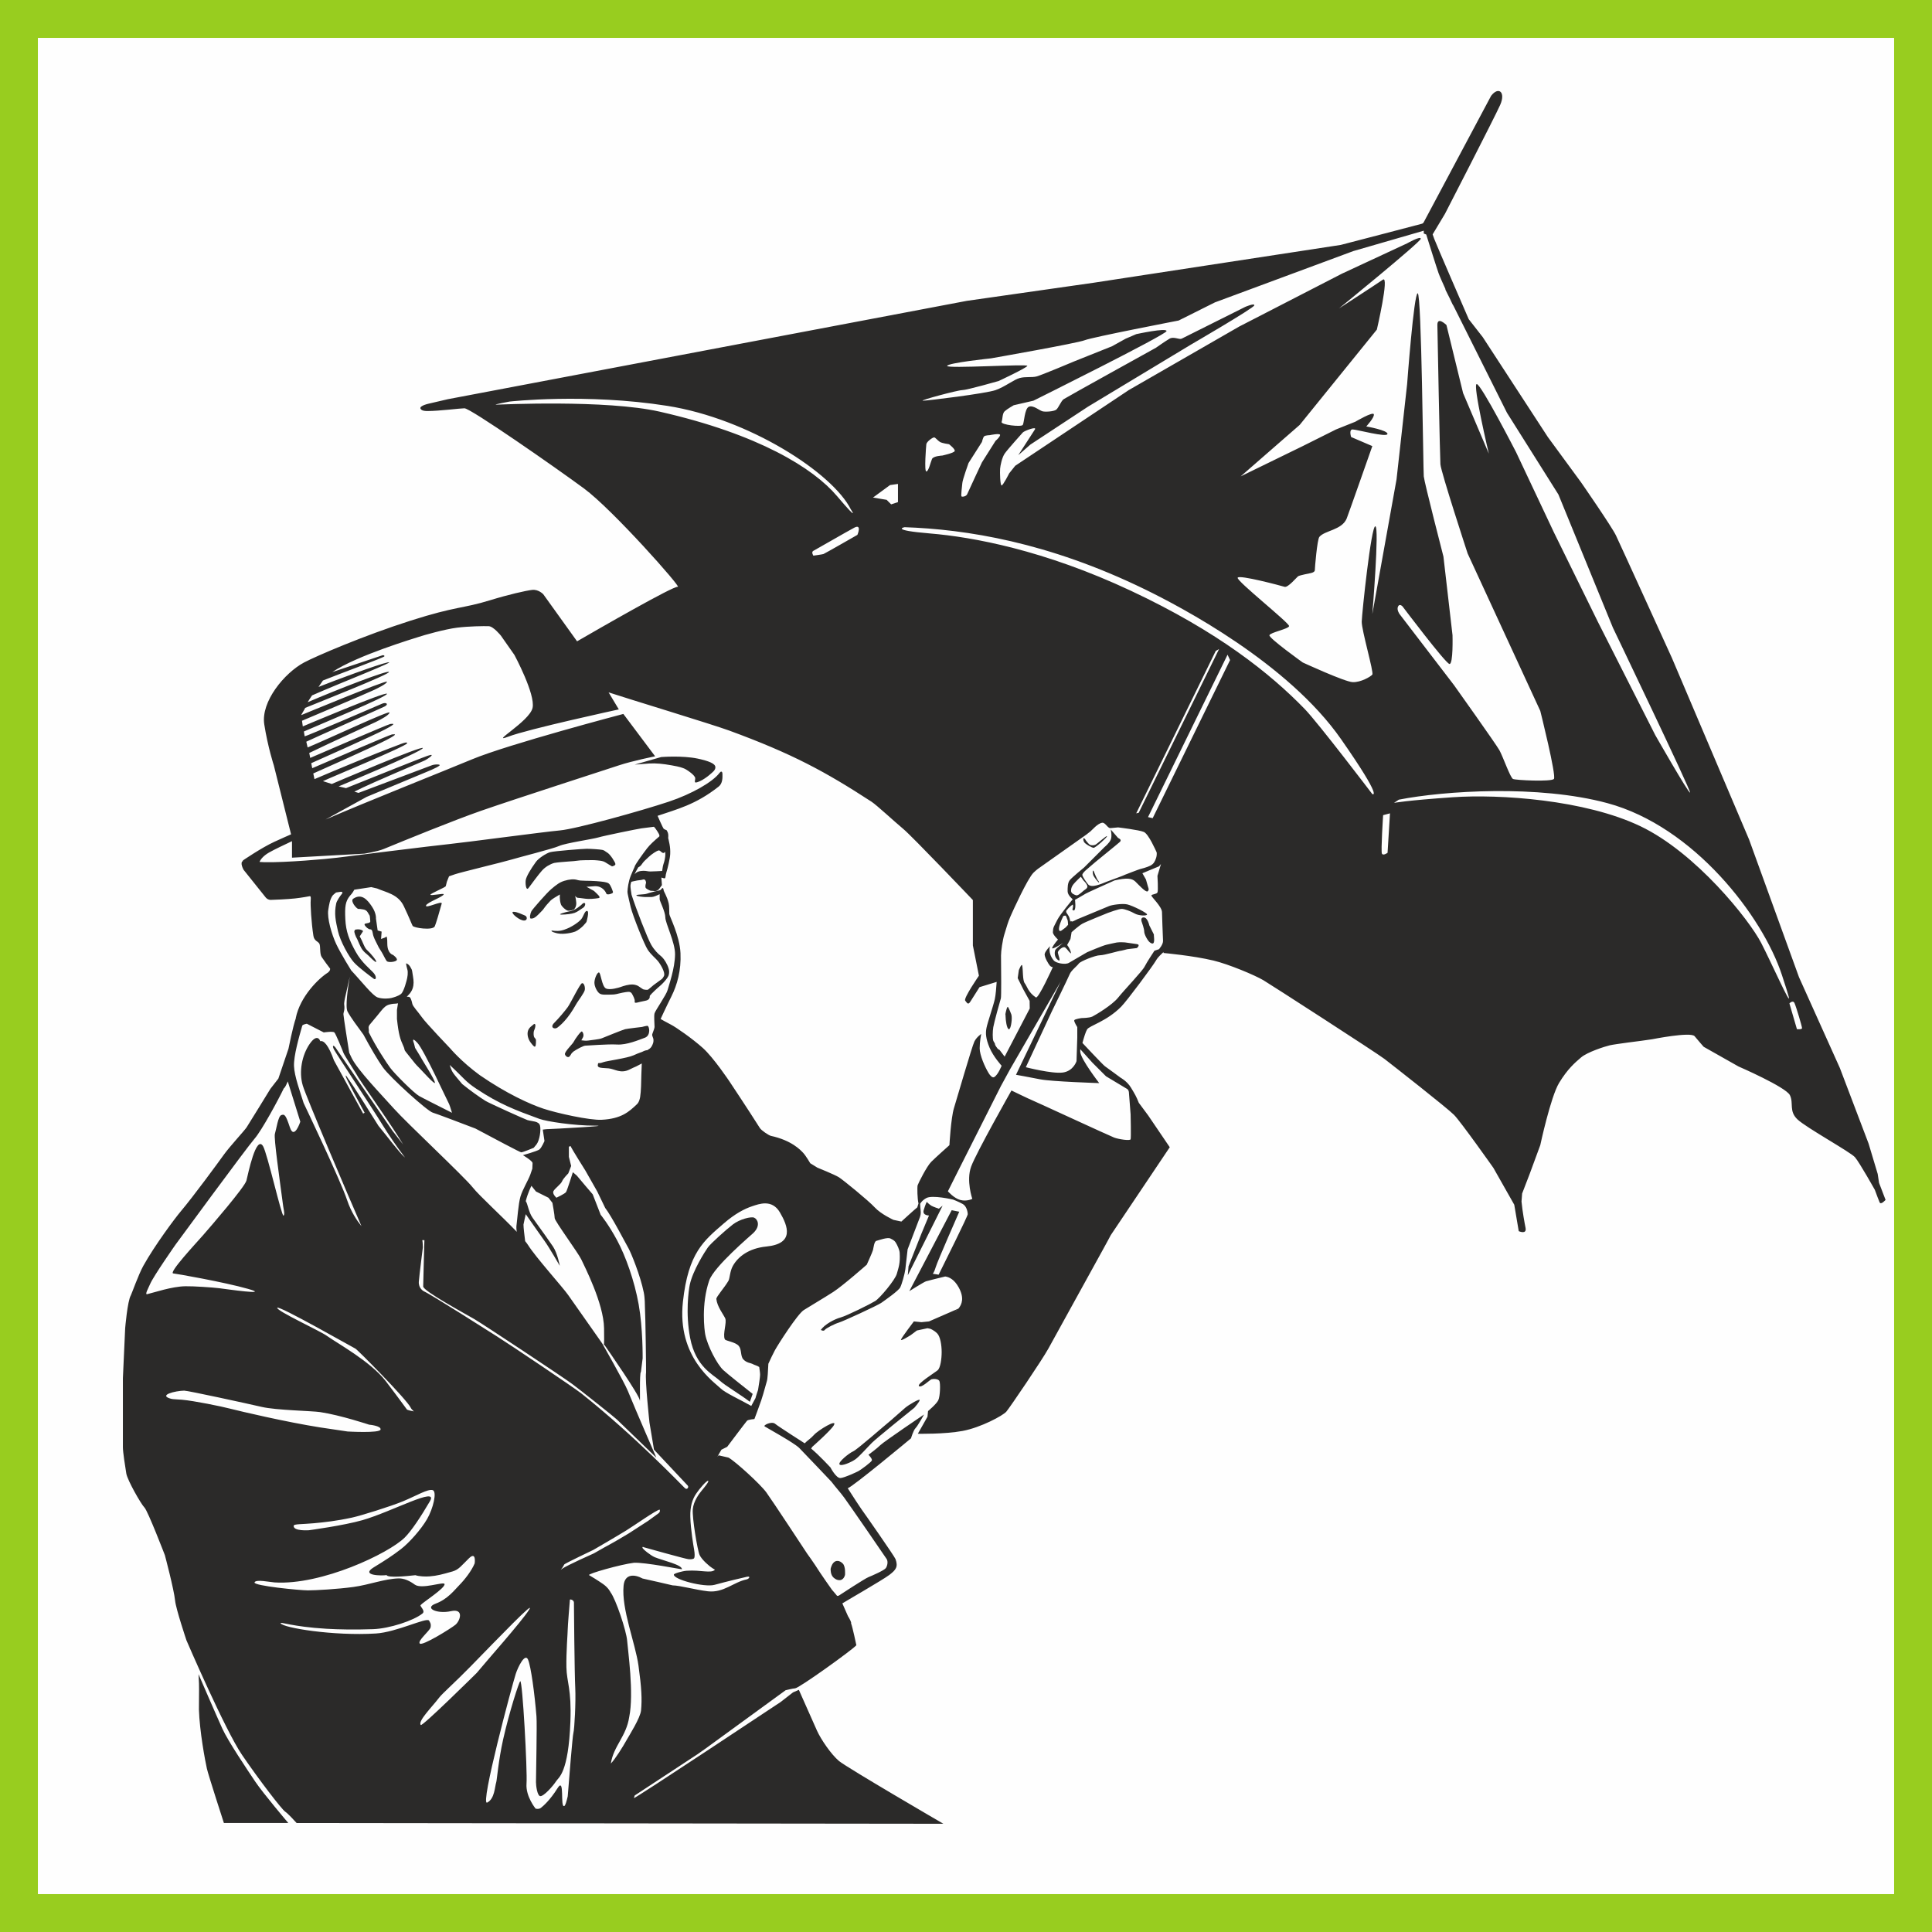 <?xml version="1.0" encoding="UTF-8"?> <!-- Creator: CorelDRAW X7 --> <svg xmlns="http://www.w3.org/2000/svg" xmlns:xlink="http://www.w3.org/1999/xlink" xml:space="preserve" width="1500px" height="1500px" shape-rendering="geometricPrecision" text-rendering="geometricPrecision" image-rendering="optimizeQuality" fill-rule="evenodd" clip-rule="evenodd" viewBox="0 0 1502495 1502495"><rect x="0" y="0" width="1502495" height="1502495" fill="#808080" stroke="none"/> <g id="Capa_x0020_1">  <rect fill="#FEFEFE" stroke="#98CD1F" stroke-width="29460.7" x="14730" y="14730" width="1473035" height="1473035"></rect> <g id="_394588968"> <path fill="#2B2A29" d="M542429 589923c-11966,-2479 -28242,-1178 -28242,-1178l-20591 5885c0,0 8638,-712 11059,-856 5676,-334 10733,198 17769,1442 6976,1235 7650,1766 9414,2355 1766,588 8826,5294 8826,7649 0,2355 -1764,4705 3530,2352 5296,-2352 10591,-7647 10591,-7647 0,1 3107,-2806 587,-5295 -2520,-2489 -10569,-4215 -12943,-4707z"></path> <path fill="#2B2A29" d="M305618 742599c0,0 -4414,-882 -4414,-8825 0,-7943 -1324,-4852 -1324,-4852l-3528 1322 440 -5737 -3087 -882 -442 -3089 -884 -6178c0,0 443,-3971 -3088,-9267 -3530,-5296 -7953,-10583 -14563,-6177 -2646,1765 2650,7944 3972,7944 1324,0 1324,0 3973,440 2646,442 3530,2648 3530,2648l1324 2206c0,0 439,3089 439,4413 0,1324 -2647,1324 -3970,1765 -1323,441 442,2206 442,2206 0,0 1765,2206 3528,2206 1766,0 1766,2647 2207,4413 442,1767 1766,4413 1766,4413l2647 5294c0,0 1324,2208 2206,3532 883,1323 3077,6006 3972,7058 895,1052 5737,883 7502,-441 1764,-1324 -2648,-4412 -2648,-4412z"></path> <path fill="#2B2A29" d="M285580 738973c-2330,-2037 -2913,-5534 -5825,-10775l2621 -4078c0,0 -1457,-2038 -6116,-1164l-582 873c-583,873 1165,4951 1747,5826 584,873 1457,3493 3205,6988 1747,3496 4950,5534 6115,6699 1166,1165 5311,5475 5825,4659 513,-817 -4659,-6990 -6990,-9028z"></path> <path fill="#2B2A29" d="M897352 726714l-3533 -7061c0,0 -1348,-6237 -4410,-6178 -3066,60 -1325,3972 -1325,3972 0,0 1767,4854 1767,7060 0,2207 2694,7125 4411,8384 4763,3494 2934,-4311 3090,-6177z"></path> <path fill="#2B2A29" d="M704079 1094727c-2649,2207 -11915,10590 -13681,11915 -1765,1322 -23828,20740 -26915,22063 -3089,1324 -11915,8384 -10591,10148 1323,1764 9267,-1764 12355,-3970 3088,-2209 9267,-9267 12797,-12798 3530,-3530 28681,-23828 33094,-27358 0,0 4079,-4617 4079,-5940 0,-1324 -8492,3733 -11138,5940z"></path> <path fill="#2B2A29" d="M469742 1045455c-259,-372 -416,-591 -416,-591 0,0 268,2698 416,591z"></path> <path fill="#2B2A29" d="M172917 1344358c-4449,-9753 -18532,-42360 -18532,-42360l371 7424c173,4006 -125,17675 -51,20055 539,17110 4831,39863 6179,45892 1155,5168 13238,42361 13238,42361l50086 0c0,0 -19472,-22889 -25706,-32183 -6235,-9294 -21136,-31435 -25585,-41189z"></path> <path fill="#2B2A29" d="M706579 984703l-590 7060 27067 -54124 -2943 2348c0,0 -4479,-1497 -5883,-2348 -1405,-852 -3530,-2945 -3530,-2945 0,0 -1178,2356 -2355,6473 -1178,4119 4120,4117 4120,4117l-5887 14118 -9999 25301z"></path> <path fill="#2B2A29" d="M586411 946935c-2373,-945 -11065,1148 -16492,5321 -5428,4174 -17210,14762 -19415,17849 -2207,3090 -11795,18060 -14092,29123 -812,3912 -3445,21919 313,41335 4382,22637 17840,28283 23293,33357 3686,3430 15851,10667 23153,16237l2175 -6134c-6831,-5391 -19298,-15292 -22771,-18448 -4855,-4413 -12448,-19046 -14121,-27801 -586,-3063 -3274,-23330 3089,-41917 3752,-10960 32586,-35261 34419,-37068 5877,-5799 3043,-10821 449,-11854z"></path> <path fill="#2B2A29" d="M850603 677629c-1042,-1983 -939,1461 -418,2923 521,1460 3026,4488 3965,5428 940,939 732,-313 -208,-1252 -939,-940 -3339,-7099 -3339,-7099z"></path> <path fill="#2B2A29" d="M850549 659310c1380,0 10359,-7941 10359,-8976 0,-1035 -7597,5870 -8977,6559 -1379,690 -3589,578 -4488,0 -901,-577 -3108,-3452 -3108,-3452 0,0 -102,-655 -1145,-1490 -1041,-836 -1044,2296 627,3758 1670,1462 5352,3601 6732,3601z"></path> <path fill="#2B2A29" d="M783947 783195c-723,-1086 -1746,3772 -2088,5547 99,358 163,851 163,1619 0,2504 837,9602 2505,10020 135,34 223,84 325,130 360,-492 675,-971 859,-1431 884,-2207 1764,-8827 441,-11032 0,0 -1324,-3529 -2205,-4853z"></path> <path fill="#2B2A29" d="M411078 690530c2034,-2724 8111,-11012 10591,-13679 2481,-2667 5943,-4764 9267,-5737 4853,-897 16327,-1323 18092,-1765 1765,-442 9223,-401 11473,-442 2531,-46 6178,442 6178,442 0,0 2568,292 3891,1174 1323,883 5376,3238 5376,3238 0,0 2647,-438 2647,-1766 0,-1323 -3972,-7499 -6178,-8822 -2206,-1326 -2186,-1805 -3971,-2208 -1784,-403 -9004,-872 -12093,-872 -3089,0 -25415,1754 -28503,2637 -3089,884 -8931,4632 -11032,7502 -4120,5624 -7502,11473 -7943,14121 -441,2647 173,8901 2205,6177z"></path> <path fill="#2B2A29" d="M408159 711940c-2379,-857 -5854,-2840 -8799,-2840 -2944,0 2714,5376 6837,6576 4123,1200 4341,-2878 1962,-3736z"></path> <path fill="#2B2A29" d="M503304 797757c-1755,224 -3972,883 -3972,883 0,0 -11472,1323 -13239,1764 -1764,442 -15884,6177 -18091,7060 -2205,883 -7942,1326 -10589,1767 -1704,280 -3941,19 -5331,-204 0,0 534,-736 1358,-2446 825,-1710 -110,-3971 -882,-4411 -772,-444 -5295,5736 -6619,8384 -405,812 -4136,4799 -4413,5294 -128,232 -2408,2837 -2188,4053 161,898 1551,2594 3027,2088 805,-275 1860,-2352 2240,-2919 370,-333 841,-773 1367,-1299 2349,-1666 7722,-4568 9234,-4568 1765,0 17209,-1326 24710,-886 7502,443 16768,-3527 21622,-5294 4854,-1764 3519,-9492 1766,-9266z"></path> <path fill="#2B2A29" d="M448588 780105c1322,-2204 5735,-7941 6176,-10147 442,-2207 -572,-5837 -2206,-5295 -1634,543 -8732,15364 -11045,18576 -2012,2797 -7046,8780 -10577,12313 -3530,3528 441,5294 2648,3528 2206,-1764 4083,-3308 7501,-7501 3419,-4193 6178,-9267 7503,-11474z"></path> <path fill="#2B2A29" d="M415052 802610c135,-1015 682,-2072 850,-2591 505,-1564 742,-3349 31,-3587 -496,-165 -559,-207 -628,-78 -116,215 -1653,1307 -2546,2110 -999,897 -1801,1989 -2181,3295 -794,2732 35,6368 2267,9235 3088,3973 3971,4555 3971,-1763 0,-2041 -1307,-1464 -1707,-3705 -120,-670 -192,-1901 -57,-2916z"></path> <path fill="#2B2A29" d="M436232 703326c580,1632 3530,4414 5294,4855 1765,441 4855,-883 4855,-883 0,0 2040,-1980 1765,-5295 -276,-3315 -883,-5294 -883,-5294 855,1068 1503,1411 1943,1482 470,75 3352,282 6000,723 2648,442 7501,0 10148,-441 2648,-441 -996,-3203 -3088,-5296 -604,-603 -2206,-1324 -2206,-1324 -2206,-1323 -3972,-2205 -3972,-2205 0,0 0,0 6178,-441 6178,-442 8824,4412 9266,5735 441,1325 4172,150 4856,-439 684,-591 0,-1767 0,-1767 0,0 -1462,-4663 -3090,-5736 -1629,-1073 -4413,-1324 -9709,-1766 -5294,-439 -11915,0 -14561,-881 -2647,-883 -6369,-542 -10273,680 -3905,1222 -6385,3331 -10025,6379 -3641,3049 -14564,15635 -15443,17210 -880,1574 -1765,5736 -442,5736 1323,0 2647,0 5736,-3088 3088,-3089 3669,-3664 4551,-4988 883,-1324 3393,-4279 5157,-6045 964,-963 4301,-2983 7127,-4616 0,0 -483,4061 816,7705z"></path> <path fill="#2B2A29" d="M447263 724507c2206,-882 4853,-3088 6177,-4413 1324,-1323 2648,-3089 2648,-3089 0,0 2482,-8405 472,-8583 -2010,-177 -2739,4592 -4886,6819 -2887,2997 -9265,7060 -15001,8384 -3943,909 -7538,-129 -7712,109 -661,905 3657,1943 4622,2144 5015,1042 11830,-632 13680,-1371z"></path> <path fill="#2B2A29" d="M453440 702443c-1766,1766 -5735,5297 -10149,6179 -4412,882 -10149,2648 -6618,2648 3529,0 8083,-556 10149,-1324 2066,-768 3971,-2206 3971,-2206l2647 -1766c0,0 1320,-631 1633,-2511 313,-1879 -1633,-1020 -1633,-1020z"></path> <path fill="#2B2A29" d="M1461312 919887l-1057 -6960 -7061 -23534 -22357 -58835 -31770 -70602 -38830 -107081 -60013 -141202c0,0 -40205,-88375 -43537,-95314 -3332,-6938 -27067,-41185 -27067,-41185l-25883 -35301 -50603 -77663 -10913 -13968c-3313,-7631 -25072,-57776 -26806,-62405 -426,-1138 -861,-2354 -1277,-3557l9580 -15969c0,0 38546,-74825 42953,-84723 4406,-9898 -1177,-14709 -7061,-7061l-52366 98256c0,0 -440,841 -1223,1154 -729,293 -55867,14594 -63339,16530l-191957 29383 -98845 14119 -403606 76486 -14153 3301c0,0 -8366,1676 -7068,4102 400,748 1385,1813 5419,1807 9047,-14 25489,-2149 28745,-2149 4708,0 70601,45890 92958,62364 22356,16477 76486,77663 72956,76486 -3050,-1017 -62280,33079 -78344,42379l-26274 -36594c0,0 -3685,-3985 -8696,-3389 -5009,596 -18260,3599 -32619,8017 -21711,6680 -26024,4479 -61795,15867 -36440,11598 -74009,27804 -82916,32556 -15188,8101 -33769,30430 -30957,48204 2812,17775 7422,31810 7422,31810l13409 53632c-2323,1004 -6648,2902 -13008,5817 -10020,4593 -24635,14613 -24635,14613 0,0 171,82 441,208 -3068,998 261,6923 261,6923 0,0 16435,20600 17286,21608 850,1008 2178,1778 3703,1812 1524,33 13475,-521 18914,-1114 5740,-626 11283,-1713 11283,-1713 1199,-278 1188,762 1029,3235 -315,3149 494,17310 2104,27567 648,4116 3802,4295 4686,6191 944,2025 88,7811 1746,10273 2325,3458 4920,6888 6561,9005 27,665 43,1703 -1718,3096 -6920,4270 -21618,18452 -24998,35357l87 46c-2304,6312 -5752,23797 -5752,23797l-7868 23226 -6179 7941c0,0 -16766,27359 -18533,30005 -1765,2651 -13237,15005 -17649,21182 -4412,6178 -23828,32653 -33536,44126 -4454,5263 -20299,26476 -29124,42361 -3802,6847 -9141,22003 -9707,22947 -2648,4412 -4412,25592 -4412,25592l-1767 38832 0 37 0 108 0 177 0 244 0 309 0 372 0 431 0 492 0 545 0 600 0 651 0 700 0 748 0 792 0 835 0 875 0 912 0 950 0 983 0 1014 0 1044 0 1071 0 1095 0 1118 0 1139 0 1156 0 1172 0 1186 0 1198 0 1207 0 1214 0 1219 0 1221 0 1222 0 1219 0 1216 0 1209 0 1201 0 1190 0 1177 0 1163 0 1144 0 1126 0 1102 0 1079 0 1053 0 1024 0 994 0 960 0 926 0 887 0 849 0 806 0 763 0 716 0 667 0 617 0 564 0 508 0 451 0 392 0 330 0 265 0 200c0,3530 1767,15001 2647,20295 884,5299 11474,23828 14122,26478 2647,2647 15884,37066 15884,37066 0,0 7062,26476 7943,35302 656,6556 8828,30886 8828,30886 0,0 30003,69722 43241,89136 13239,19415 30888,42362 33538,44126 2122,1417 7032,6748 8911,8825l502951 587c0,0 -75086,-43691 -81191,-48834 -6105,-5142 -14038,-16843 -17062,-23534 -3026,-6691 -14120,-31769 -14120,-31769l-4522 1944 -9600 7469c0,0 -114579,76155 -114138,74721 178,-576 383,-1261 597,-1985l48947 -32156 6643 -4688 13299 -9693 36287 -26436 12190 -8880c0,0 5902,-1473 7355,-1473 2943,0 44715,-30006 47658,-33536 0,0 -2943,-14121 -4121,-17061 343,-617 -691,-2757 -2430,-5625 -1706,-3877 -3016,-6894 -4339,-9856 1732,-1180 31315,-18161 36533,-22128 5219,-3969 6971,-6354 4802,-12319 -804,-2208 -24747,-36476 -26513,-38829 -1204,-1613 -6525,-9859 -10647,-16283 3398,-639 49222,-38811 49222,-38811 0,0 1764,-6180 3528,-7944 1767,-1764 6621,-10587 6621,-10587 0,0 -31331,21179 -33977,23825 -2648,2648 -9267,7501 -9267,7501 0,0 3088,3090 2648,4413 -442,1326 -8827,7503 -10591,8384 -1766,883 -10149,4854 -13679,5297 -3529,442 -7918,-8205 -7918,-8205 0,0 -8230,-8961 -15031,-14719l885 -1348c0,0 14434,-12699 16768,-16767 3171,-5526 -12355,3970 -15444,7503 -2441,2791 -5392,4509 -7219,6542 -166,-120 -20367,-12983 -23017,-15188 -2646,-2206 -9478,1143 -8152,2026 1323,884 22945,12797 26915,16768 3971,3973 24536,25780 25078,26299 2999,4010 6952,8291 9930,12385 4706,6470 31667,45650 32947,47655 1281,2006 588,5297 -587,7061 -1176,1764 -10591,5886 -13533,7060 -2942,1175 -21769,13532 -21769,13532 0,0 -2185,1786 -2857,761 -495,-756 -1710,-2033 -3732,-4409 -666,-781 -8703,-12479 -9296,-13414 -5189,-8181 -10002,-14710 -10002,-14710 0,0 -27064,-41183 -31771,-47657 -4708,-6474 -24124,-24122 -29418,-27060l-7649 -1767 -1030 1112 3216 -5576 20 54 4414 -2210c0,0 14591,-19392 15443,-20294 853,-904 5737,-1327 5737,-1327 0,0 4276,-11417 5361,-14688 1943,-5850 3780,-13177 4347,-14874 541,-1625 917,-8399 1125,-13390 1598,-3496 3636,-7848 5052,-10439 2647,-4853 17650,-28241 22505,-31332 4853,-3087 15445,-9264 22945,-14120 7502,-4851 26035,-21182 26035,-21182 0,0 4412,-9707 4853,-11471 442,-1766 883,-6618 2649,-7060 1765,-440 8824,-3088 11032,-1764 936,562 2662,1025 3973,3063 1311,2038 2947,5722 3087,7968 520,8371 -884,11474 -2208,16328 -1323,4854 -13237,18974 -16767,21179 -3531,2205 -22063,11473 -26917,12797 -4853,1323 -12355,5296 -15443,9707 0,0 2206,1326 3088,0 882,-1324 7943,-4854 11031,-5735 3089,-883 30007,-13239 33094,-15444 3089,-2207 13238,-9269 14561,-11914 1325,-2647 3532,-10590 3974,-14121 440,-3533 1765,-15445 1765,-15445l9537 -24938c520,-1458 828,-3161 612,-5067 -226,-1979 -343,-3865 -404,-5445 1001,-1792 2747,-3267 4592,-4338 4671,-2831 21110,1104 21110,1104 0,0 4288,1638 7480,3449 3192,1810 3844,6791 3844,7877 0,1527 -17852,37438 -22645,47052l-4565 -718c0,0 1177,-1180 2354,-5297 1177,-4115 18239,-42949 18239,-42949l-5884 -1177 -20004 38242 -12943 24709c0,0 11178,-7058 12943,-7648 1418,-474 11212,-2847 14987,-3760 3212,440 7127,2429 10461,8470 4461,8090 2574,13177 -196,16497l-22897 9978 -5887 587 -5882 -587c0,0 -9414,12355 -10002,14121 -589,1764 7649,-3533 7649,-3533l4707 -3530 8237 -1764 2205 441c0,0 2794,1040 5297,3532 2503,2493 3529,9265 3529,14561 0,5295 -954,12272 -3087,14121 -2134,1850 -16363,10608 -14562,12355 1801,1747 8383,-4854 9708,-5294 1324,-443 5294,-443 6177,1324 881,1764 627,11967 -883,15001 -1511,3033 -7943,8383 -7943,8383l-441 4415 -7501 13237c0,0 20740,440 34860,-2207 14120,-2646 31329,-11914 33976,-15004 2646,-3087 27798,-40153 32655,-48980 4850,-8824 41039,-74572 42802,-77660 1764,-3090 5734,-10593 5734,-10593l45893 -68395 -16767 -24709 -7312 -9847c-1943,-4948 -3010,-6701 -6076,-11777 -3064,-5077 -8075,-7738 -8075,-7738 0,0 -9030,-6681 -12213,-8925 -1519,-1071 -17458,-18083 -17458,-18083 1202,-4448 2482,-8649 3626,-10555 1764,-2940 15085,-6121 26476,-17650 4677,-4737 24709,-31772 27060,-35891 1791,-3137 4259,-4908 5859,-6613l27 731c0,0 22883,2052 38830,5882 11763,2824 31875,11220 38830,15297 4653,2727 88330,56703 94138,61189 6826,5275 48824,38167 54128,43537 5303,5370 30595,41187 30595,41187l16246 28674 3484 20565c0,0 6393,2906 5292,-2593 -631,-3151 -2400,-12584 -3132,-20458l465 -6187 5886 -15295 8235 -22355c0,0 8051,-37558 14642,-48410 6591,-10853 12338,-15751 17128,-19841 4790,-4091 18318,-8474 22357,-9414 4040,-939 24712,-3528 24712,-3528l8238 -1179c0,0 29985,-5969 32948,-2354 2962,3617 7060,8238 7060,8238l27065 15295c0,0 36952,16046 40004,22361 3053,6313 -971,12344 5886,18824 6858,6482 41223,25365 44714,29417 3491,4051 15434,25354 15434,25354 1456,3941 3154,8468 3714,9698 1045,2298 4632,-1903 4632,-1903l-5072 -13243zm-718920 100651c0,0 2822,-2698 2822,-2698 -923,1076 -1923,1962 -2822,2698zm-5808 -735971c344,-2335 34125,-5884 34125,-5884 0,0 67069,-11764 72955,-14119 5887,-2354 72953,-15296 72953,-15296l28243 -14121 107608 -39889 54776 -15853 0 2203 1923 768c1791,5736 8063,25772 9537,29921 877,2477 3307,7929 5682,13115l-668 -856 3692 7382c1020,2184 1847,3929 2253,4785 135,281 362,620 629,979l11078 22155 30595 61189 40006 63542 42360 103550c0,0 61102,127447 60014,128258 -1089,813 -27067,-44711 -27067,-44711l-44712 -88254 -34125 -69427 -29416 -62363c0,0 -27225,-52988 -30596,-52952 -3371,36 9417,54126 9417,54126l-20007 -47067 -12947 -52950c0,0 -7148,-7097 -7060,0 88,7097 1962,102318 2356,108255 394,5937 21182,69424 21182,69424l56480 122379c0,0 12734,50678 10591,52952 -2143,2274 -29607,987 -31772,0 -2165,-987 -7834,-17428 -10588,-22358 -2755,-4931 -35302,-50599 -35302,-50599l-42363 -55304c0,0 -2417,-3295 -1174,-5884 1243,-2588 3530,0 3530,0 0,0 33489,44420 36476,44715 2988,295 2356,-22358 2356,-22358l-7062 -61187c0,0 -14858,-57638 -15298,-62366 -440,-4729 -1713,-142248 -4705,-142381 -2992,-132 -8236,70603 -8236,70603l-8240 74132 -18825 104726c0,0 5589,-67694 2353,-68250 -3236,-555 -10431,67610 -10590,74132 -159,6523 9535,39525 8237,41186 -1299,1662 -9047,6139 -15298,5883 -6251,-256 -38830,-15298 -38830,-15298 0,0 -26531,-18991 -25891,-21180 641,-2189 14719,-4835 15300,-7061 583,-2227 -40934,-35086 -40009,-37654 925,-2567 33830,6252 36479,7061 2650,809 9451,-7473 10591,-8237 1140,-765 9412,-2354 9412,-2354 0,0 3534,-552 3530,-2352 -5,-1801 1840,-23856 3530,-25888 4188,-5034 17340,-5243 21181,-14121 964,-2229 20005,-56480 20005,-56480l-16477 -7061c0,0 -1962,-5898 1179,-5883 3141,16 26559,6416 27062,3529 504,-2886 -16471,-5884 -16471,-5884 0,0 6480,-7000 5884,-9412 -597,-2412 -14388,5754 -14388,5754l-15032 6013 -25885 12944 -48246 23533 45893 -40007 60011 -74131c0,0 9853,-42403 4704,-38833 -5150,3569 -34120,22357 -34120,22357 0,0 63247,-51473 63541,-54128 294,-2654 -10590,3530 -10590,3530l-50603 23534 -80011 41184 -85901 49421 -88253 58837 -4707 5883c0,0 -4729,9412 -5883,9412 -1155,0 -1387,-10298 -1177,-12943 210,-2644 1462,-8704 3530,-11768 2067,-3064 13044,-15240 14121,-16473 1076,-1233 11138,-5076 9414,-2352 -1725,2726 -12942,20002 -12942,20002l9414 -8238 44711 -29415 80015 -48246c0,0 49125,-28562 49424,-30593 298,-2030 -7061,1177 -7061,1177 0,0 -47535,23763 -49420,24710 -1887,947 -6190,-1881 -9414,0 -3225,1881 -10593,7061 -10593,7061 0,0 -69704,38588 -71776,40007 -2073,1417 -4032,6931 -5887,8236 -1854,1305 -8176,1807 -10588,1178 -2412,-629 -7243,-5014 -10590,-3530 -3347,1485 -3611,12305 -4707,14121 -1097,1817 -17305,-102 -16474,-2355 829,-2253 477,-6473 2353,-8236 1876,-1762 7061,-4707 7061,-4707l15295 -3531c0,0 103271,-51302 103552,-54129 281,-2826 -23535,2355 -23535,2355l-8234 3530 -10591 5884 -29421 11767c0,0 -25677,10854 -29415,11765 -3739,912 -8378,-17 -12947,1178 -4570,1195 -11366,6775 -18823,9413 -7458,2637 -52953,8237 -56483,8237 -3529,0 27064,-8237 30594,-8237 3529,0 28242,-7060 28242,-7060 0,0 21538,-10058 22356,-11767 817,-1708 -62708,2335 -62365,0zm37656 58249l-10592 16766c0,0 -10731,22883 -11472,24711 -742,1830 -3832,2270 -4413,1766 -580,-504 408,-7811 648,-10510 239,-2700 4800,-15448 4800,-15448l10437 -16404c0,0 819,-3636 1765,-4411 947,-776 4413,-884 4413,-884 0,0 8296,-1807 7942,0 -355,1809 -3528,4414 -3528,4414zm-31772 7941c-481,1546 -9709,3531 -9709,3531 0,0 -6878,289 -7941,2647 -1062,2359 -2665,9689 -4414,9708 -1749,18 -234,-19140 0,-21180 233,-2040 5132,-5528 6178,-5296 1046,233 2676,2484 4413,3530 1735,1048 7059,1766 7059,1766 0,0 4895,3748 4414,5294zm-50304 26477l6177 -882 0 14119 -5294 1765 -3531 -3529 -10591 -1766 13239 -9707zm-25361 38722c0,0 -25488,14602 -26427,14916 -940,312 -7828,1252 -7828,1252 0,0 -1879,-2818 0,-3757 1878,-940 25468,-14613 31731,-17954 6263,-3340 2524,5543 2524,5543zm-153664 -95790c-42068,-9559 -124844,-5471 -127350,-5471 -2504,0 10439,-2400 10439,-2400 0,0 59289,-6681 122752,3339 63463,10022 128493,52087 142689,80479 0,0 7620,11378 -10750,-10334 -18371,-21713 -61060,-48183 -137780,-65613zm-278096 477561c308,-1089 3587,-1575 3587,-1575l13154 6754c0,0 7100,-1077 8237,0 1137,1076 6614,14547 7062,15883 587,1763 10589,17061 11765,19414 656,1316 21957,31628 30594,45303 1553,2460 2890,4612 4085,6562l-8324 -10701c0,0 -42707,-62259 -43381,-63355 -2497,-4059 -3745,-3122 -2185,0 1559,3121 29338,44941 37763,58672 4504,7340 11408,17512 17535,25460 -69,-58 -127,-104 -197,-163 -4355,-3682 -13098,-15640 -20418,-24457 -7100,-11487 -21032,-33343 -22202,-34748 -1565,-1878 -3757,-6262 -3131,-3444 399,1796 8685,17203 14642,28141 -399,-33 -728,74 -956,385 -73,101 -118,222 -183,325l-22764 -41508c-4324,-12108 -8008,-15729 -10647,-14936l-225 -527c0,0 -2149,-5912 -8061,2687 -5911,8600 -8537,21576 -5312,32323 2717,9054 35210,85532 45647,109399 -3499,-4318 -8136,-11193 -11106,-20104 -5294,-15885 -33877,-75647 -33877,-75647 -2736,-8851 -7217,-20902 -7501,-28824 -283,-7921 3801,-22162 6399,-31319zm32626 -16589c-98,-670 113,-2214 439,-4179l3925 -17360c-1408,8115 -3711,23459 -1717,27126 2742,5045 7629,11440 12315,17881 5238,9833 11453,20332 15044,25362 5883,8240 34714,34124 38832,35302 2820,808 21644,7961 33231,12387 15131,8082 34795,18500 35605,18500 1324,0 9709,-3527 9709,-3527l1929 -2320c58,-66 115,-135 172,-206l104 -124 -6 -7c2470,-3272 3552,-11217 2715,-14574 -918,-3673 -6198,-3215 -9871,-4363 -1694,-528 -29644,-13088 -32591,-14918 -4484,-2783 -12296,-8378 -18045,-13066 -2733,-3266 -5754,-6701 -7068,-8670 -1764,-2650 -2647,-6177 -2647,-6177 11814,10945 11934,12677 20740,18531 18179,12086 30422,16588 48979,23388 5636,2065 26918,5295 43244,5295 14873,0 -33535,2647 -35743,2647 -2205,0 -4853,442 -4853,442l1325 8824c0,0 -2208,5298 -3973,6621 -1764,1324 -12796,4410 -12796,4410 0,0 7501,4416 7501,6177 0,512 -74,2210 -180,4351 -530,1649 -1080,3278 -1585,4625 -1766,4708 -6010,11558 -7648,17060 -1638,5502 -2563,18783 -2941,21181 -364,2305 -263,4367 103,6221 -11418,-11938 -29434,-28358 -34227,-34463 -6472,-8235 -51187,-50009 -61189,-61189 -10003,-11179 -28242,-30004 -32950,-39418l-1960 -4168c-886,-5568 -4508,-28406 -4508,-29952 0,-1764 1249,-3096 586,-7650zm45891 32065c2206,4851 -883,1323 4856,8381 5734,7061 3438,4634 8383,9708 2172,2229 11424,12545 11438,10757 18,-2283 -9621,-17269 -10114,-18257 -882,-1767 -5296,-8825 -5296,-8825l-883 -3533c0,0 -2648,-6175 2647,-440 5297,5737 23388,45450 24271,46776 554,832 1806,4804 2662,7637 -10212,-5130 -22995,-11588 -25607,-13080 -4119,-2357 -18829,-17062 -22359,-21772 -2714,-3620 -11318,-16608 -16766,-27771 353,-2987 -925,-3782 735,-5911 1658,-2128 5295,-6177 8383,-10148 3090,-3970 4854,-4854 6178,-5296 1323,-438 3530,-883 5295,-883 534,0 1315,-128 2138,-294l-814 5149c0,0 0,7061 0,7061 1323,12357 2646,15885 4853,20741zm191509 292997l3529 21182 26245 27935c1048,1214 -430,3614 -2196,1997 -1766,-1617 -38609,-40315 -80570,-73665 -5547,-4407 -54420,-37279 -65598,-44339 -5381,-3398 -50562,-32246 -57033,-35192 0,0 -4140,-2180 -3725,-7450 415,-5269 3137,-26670 3137,-26670 0,0 -38,-3704 -437,-5579 1016,33 1629,50 1629,50 0,0 -939,32482 -939,36011 0,3530 32708,21245 39769,25365 7060,4119 69139,45225 76199,50521 7062,5294 32890,25793 34654,27557 1765,1766 30688,29643 30688,29643 0,0 -15647,-35898 -22120,-51783 -2976,-7305 -20004,-37066 -20004,-37066 0,0 -22358,-31772 -26475,-37656 -4119,-5887 -25300,-29415 -31185,-38832 -533,-854 -1331,-1898 -2237,-3016 -523,-4104 -1292,-10530 -1292,-12866 0,-473 1582,-7173 1765,-8091 0,0 11032,15885 14563,20739 3528,4853 11913,19415 11913,19415 0,0 -1765,-9708 -5296,-15001 -2223,-3338 -9696,-13850 -15809,-22278 -3138,-4328 -3848,-11048 -5371,-13022 1638,-6616 4414,-11915 4414,-11915l3529 4411 9709 4854 3087 3972c0,0 1765,9709 1765,11915 0,2205 18533,27356 20739,32210 2207,4854 17356,33979 17652,53393 117,7696 70,11129 -26,12506 3411,4894 27415,39434 27824,43535 443,4413 -441,-21622 885,-22064l1323 -10589c0,0 252,-23300 -3090,-41922 -3342,-18622 -10150,-37504 -16768,-49860 -6618,-12355 -12795,-19858 -12795,-19858l-6179 -15885 -5294 -6177 -7060 -8384 -3089 -2647c0,0 -4414,14120 -5297,15442 -881,1323 -7499,4413 -7499,4413 0,0 -3531,-3090 -2209,-5294 1324,-2207 5738,-5294 6619,-7503 884,-2205 4854,-6175 4854,-6175l2209 -5737 -1767 -7061 0 -7943 1325 -444c882,2211 11472,18976 11472,18976l9266 16327 6177 12798c4854,6177 16328,28242 18094,31329 1957,3427 9282,21268 11913,34419 968,4836 797,9638 882,11031 442,7060 1003,50336 883,51186 -883,6177 2648,38832 2648,38832zm7149 70615c-1484,1116 -8136,5920 -8136,5920l-15065 9742c-5707,3430 -12112,7232 -13955,8151 -2001,1001 -7698,4277 -13216,7408 0,0 -21007,9343 -24733,12007 -451,323 -802,592 -1073,813 677,-747 1734,-2117 2776,-4202 356,-712 22547,-11273 22547,-11273 0,0 17694,-10240 25468,-15031 6451,-3975 23808,-16241 26205,-16324 293,814 281,1962 -818,2789zm-216268 -65061c-629,2977 -25634,1505 -25634,1505 0,0 -17882,-2631 -21369,-3179 -26211,-4117 -62645,-12685 -69530,-14471 -7400,-1917 -28242,-6179 -37949,-7059 -2645,-243 -6819,-285 -8376,-705 -10644,-2877 3435,-6260 10141,-6358 2789,-42 48833,10000 60307,12650 11472,2647 38943,3043 45561,4051 15888,2415 37984,9776 37984,9776 0,0 9492,810 8865,3790zm4078 -37619c-11768,-15295 -37653,-29418 -45890,-35299 -5554,-3966 -39004,-19283 -38538,-21773 465,-2491 59891,31448 60799,31749 1253,416 40082,39662 43004,45925 357,763 1203,1746 2415,2892 -2107,-395 -4126,-862 -5284,-1386 -5714,-7785 -11846,-16048 -16506,-22108zm-183270 -75602c2646,-6180 19769,-30620 19769,-30620 0,0 55244,-75283 61422,-82347 5608,-6407 18455,-30208 22765,-39179 152,-121 315,-208 453,-370 819,-956 1743,-2869 2633,-5015l9744 31329c0,0 -4743,14481 -8084,4460 -3340,-10021 -4174,-10439 -6680,-9604 -2505,833 -3757,10438 -5010,14614 -931,3105 3676,35280 6100,53646 212,3291 2060,9198 590,9925 -1471,726 -12555,-48346 -15876,-53969 -5429,-9186 -11690,21711 -12943,26720 -1253,5011 -27974,35907 -33819,42588 -5197,5938 -27378,29643 -22964,29643 1252,0 39558,6706 58090,12000 18534,5294 -17381,110 -22392,-516 -5010,-626 -20202,-1664 -26440,-1541 -10635,208 -24165,4873 -29646,6160 -2088,492 875,-4626 2288,-7924zm218072 267123c632,-2739 -436,-4181 -1232,-5371 -1765,-2650 -25363,9083 -41219,10064 -33099,2045 -72366,-4411 -74131,-7943 -743,-1488 8826,2700 35757,4276 9668,567 21574,797 36043,305 12853,-435 31713,-6668 38515,-12195 2545,-2070 -2191,-5543 -1471,-6505 1559,-2079 19335,-13279 18615,-16394 -502,-2172 -17728,4412 -23172,419 -3818,-2799 -8235,-4961 -12735,-4802 -11108,393 -22756,5008 -35072,6679 -12317,1670 -29123,2625 -35299,2625 -6178,0 -42362,-3531 -41480,-6178 883,-2650 11980,-223 15612,6 36534,2297 88723,-22547 101200,-34907 5168,-5120 12519,-16180 19579,-28244 7061,-12063 -29602,8156 -52473,14723 -14619,4198 -41556,7826 -41556,7826 0,0 -12377,944 -11925,-3499 149,-1457 6693,-1078 15732,-1935 8476,-802 17174,-1697 29708,-4401 6649,-1433 29920,-8643 39941,-12819 10021,-4176 19210,-9705 22740,-8528 3530,1179 361,14346 -4369,22517 -4730,8171 -14084,18566 -20343,23375 -6796,5223 -11854,8460 -21201,14199 -10553,6481 6515,6583 10046,5994 917,2207 14734,950 22436,69 2687,949 7778,1198 11078,917 5917,-506 9579,-1492 17816,-3848 4916,-1404 7050,-4702 12815,-10282 5765,-5581 4361,4026 4361,4026 -2365,5743 -7721,12609 -11749,16698 -4026,4087 -9123,11057 -18539,14585 -9413,3532 1179,8237 11769,5886 10590,-2351 7175,7633 3530,10594 -3647,2960 -25616,16615 -27679,14590 -2064,-2025 7743,-9877 8352,-12522zm-7612 75860c-2432,-3000 8552,-13749 14315,-21313 2452,-3220 12810,-12325 24216,-24010 22407,-22942 50904,-52586 45773,-44378 -5691,9098 -33566,40395 -40763,49178 0,0 -42394,41935 -43541,40523zm118695 6244c-636,2225 -3206,33713 -4397,49180 -975,4347 -1887,7178 -2637,7552 -3530,1767 588,-23241 -5295,-13827 -5885,9413 -11286,14006 -12943,15297 -1658,1292 -4119,587 -4119,587 0,0 -7814,-9472 -7060,-19414 753,-9943 -3119,-80843 -4883,-79669 -1001,668 -8531,23981 -13309,45301 -3644,16260 -4834,31664 -5343,33194 -1176,3530 -1176,12946 -7060,15884 -5883,2941 19448,-91509 22206,-100045 1838,-5689 7271,-16490 9564,-11153 2293,5338 5154,26791 6557,44156 524,6476 -378,44097 -378,51158 0,3136 1081,10429 3211,10854 2664,534 10109,-7912 12525,-11689 1848,-2891 9506,-6103 11035,-46233 971,-25489 -2868,-30651 -3101,-42284 -234,-11633 1040,-27143 1040,-29787 0,-2310 1337,-18640 1682,-22809 874,-443 3124,617 3124,2288 0,1671 440,54951 1032,66576 528,10349 -615,31959 -1451,34883zm135052 -121537c2888,-593 1793,1443 -192,2033 -10189,2006 -18026,10688 -30269,9274 -9522,-1101 -21627,-4513 -27436,-4608 -5564,-1300 -16284,-3788 -23362,-5330 -6057,-3324 -13834,-3965 -14756,5564 -1765,18236 9165,44713 11587,62196 2402,17332 2820,26101 1984,34869 -550,5771 -9281,19552 -10870,22401 -3530,6322 -9269,15421 -12608,18865 2113,-13786 12007,-21005 14294,-36256 3757,-18370 -1036,-51644 -1623,-59294 -590,-7651 -8827,-32359 -12946,-37656 0,0 -1473,-3417 -5883,-6468 -4409,-3051 -8374,-5417 -10766,-6843 -1622,-966 24717,-8388 34786,-9609 8301,-539 37311,5262 37350,5052 626,-3445 -15032,-6890 -21087,-9395 -3041,-1258 -9560,-6395 -9555,-7447 5,-1052 1043,-293 1043,-293 0,0 32458,9127 34806,9301 2059,152 3266,-68 4024,-477 1624,-876 0,-8824 0,-8824 0,0 -2431,-13737 -2647,-23829 -175,-8134 1705,-13529 4414,-17651 2708,-4122 8401,-10603 9452,-10179 1051,422 -3592,5903 -4832,7388 -2087,2505 -6552,8374 -7113,14798 -559,6425 3602,31785 5324,35542 1722,3758 7881,8979 9969,10231 546,327 1237,744 1959,1177 -2994,3153 -10926,-5 -21949,805 -3497,257 -9923,2087 -10020,2975 -417,3850 23739,10135 31628,7985 9707,-2647 22406,-5705 25294,-6297zm15004 -256814c-13789,1379 -22084,7994 -26050,15100 -2381,4265 -2287,9601 -3445,11587 -3089,5297 -9561,12508 -9394,14092 626,5950 5427,11899 6889,15031 1461,3131 -2078,12313 -313,16283 639,1436 8269,1999 10960,5323 2248,2777 1128,7822 3444,10334 2575,2792 5851,2853 6889,3445 1875,1069 4048,1441 5487,2505 287,2212 678,4577 678,6026 0,1734 -948,7826 -1598,11818 0,0 -2074,6166 -1949,6258 -932,1803 -2196,4201 -3323,6180 -7502,-4327 -20364,-10170 -23905,-13713 -4853,-4853 -33967,-24037 -29250,-67298 4176,-38306 16283,-47493 31940,-61060 8543,-7404 15970,-11276 21908,-13244 5362,-1775 15445,-5734 21623,4857 6176,10590 11473,24268 -10591,26476zm128261 -65896c-3530,3528 -10002,16474 -10591,18238 -441,1326 -221,10921 663,14148l-956 3063c-1767,1323 -12358,11031 -12358,11031l-6176 -1323c0,0 -9708,-4414 -14562,-9708 -4854,-5297 -24599,-21345 -27800,-23388 -3201,-2042 -16769,-7500 -16769,-7500l-5561 -3430c0,0 -3347,-5770 -5469,-8045 -2124,-2275 -9023,-9743 -25110,-13240 -1701,-369 -7425,-4237 -8582,-6066 -9610,-15198 -23673,-36291 -23673,-36291 0,0 -12355,-18535 -20739,-26035 -8385,-7503 -21181,-16327 -24711,-18094 -3530,-1764 -8074,-4423 -8074,-4423 0,0 3989,-8765 8402,-17590 4412,-8825 7657,-20102 7046,-33558 -626,-13778 -8596,-28710 -8698,-30474 -146,-2532 78,-5979 -487,-8355 -1321,-5566 -3926,-9250 -3926,-10178 -354,-2766 -1323,-1324 -1323,-1324l-1323 1324c0,0 -7944,1764 -10149,2647 -2206,883 -8177,548 -8385,1325 -208,777 5296,1324 6619,1324 1324,0 3089,0 5296,0 1426,0 4304,-1282 6177,-2194 0,1133 0,3051 0,3959 0,1323 4412,9708 4412,14119 0,4414 7641,19394 7560,28662 -100,11151 -4911,24290 -5794,27821 -883,3530 -9573,15935 -10149,18090 -576,2156 0,7945 0,10592 0,726 -696,2781 -1716,5433 -881,2285 2940,3668 -660,9879 -765,1319 -2114,2040 -3296,2799 -856,-45 -2131,296 -4036,1303 -674,357 -1766,444 -6620,2648 -4852,2206 -21121,4418 -23386,5296 -4599,1783 -3972,-442 -4412,2207 -442,2646 3530,2204 8384,2646 4853,441 9265,4414 16325,881 4937,-2466 4361,-1908 5812,-2732 680,-387 2223,-1191 3673,-1940 -237,4369 -453,12420 -570,17699 -59,2733 -411,6477 -679,8174 -191,1201 -753,4149 -2516,5820 -6174,5857 -12102,11307 -27459,12093 -9297,475 -34742,-5135 -45331,-8666 -10589,-3527 -28621,-11693 -49422,-26032 -14429,-10558 -22946,-20741 -22946,-20741 0,0 -18974,-19855 -22062,-24268 -3089,-4414 -7061,-8384 -7503,-10593 -441,-2205 -1324,-5295 -2646,-5295 -908,0 -1001,-198 -1673,-41 453,-732 4357,-3410 5138,-8648 504,-3383 0,-5480 -819,-10726 -304,-1947 -486,-2008 -1324,-3530 -1618,-2945 -3530,-3090 -3530,-3090 442,3530 1326,4856 1326,6620 0,1765 0,2648 -442,4854 -284,1424 -2550,10620 -4855,12358 -2306,1737 -5736,2646 -7501,3087 -1766,442 -6619,883 -10589,-441 -3944,-1314 -12669,-12626 -20565,-20993 0,0 -8119,-12984 -11648,-20486 -3530,-7501 -7231,-20272 -6200,-26614 647,-3982 1194,-8013 3324,-11088 403,-583 2728,-2433 2728,-2433l3577 -547c0,0 2500,-169 833,1770 -1417,1649 -3896,5415 -4282,7221 -1743,8136 -421,13598 1344,21542 1764,7942 8518,19976 12354,24269 3838,4291 13680,11475 15445,12798 1764,1324 2648,-1323 0,-4415 -2649,-3085 -9268,-7941 -14121,-16766 -4852,-8826 -7502,-15445 -7942,-25153 -441,-9708 0,-13679 3530,-18090 0,0 2301,-2335 3439,-4793l13211 -2014c2348,565 4531,1069 4531,1069 7059,3088 16326,4414 20739,13679 4414,9267 6018,13734 6884,15355 866,1621 15443,3803 17209,442 674,-1281 3784,-11636 5420,-17767 703,-2632 -12895,4227 -12213,1566 637,-2479 13261,-6699 13779,-8768 258,-1028 -10612,1422 -10334,314 270,-1074 11687,-5707 11924,-6650 498,-1990 868,-3466 868,-3466l1673 -4183 4503 -1553c3531,-1324 38391,-9708 44126,-11472 5737,-1766 32212,-8385 37067,-10592 4854,-2205 26034,-5294 30446,-6617 4414,-1326 30447,-6620 33537,-7061 2500,-357 7028,-879 9651,-1223 1418,1259 4043,5605 4176,6263 25,129 208,834 0,1253 -3855,3315 -7189,6289 -9414,9150 -3089,3973 -8827,11915 -9708,14120 -56,137 -34,227 -49,340 -681,1475 -1713,3794 -3000,6934 -1871,4574 -2461,9887 -2570,12380 0,0 84,1640 206,1863 399,1986 1169,5629 2324,10255 1765,7061 10591,29122 13238,33096 2647,3970 6376,6822 7942,8823 2701,3452 5336,8590 4854,11032 -147,743 -1341,2532 -1800,2862 -2533,1827 -5797,4195 -6445,4712 -931,743 -3306,2896 -4153,3462 -846,565 -2570,127 -3487,-3 -960,-137 -3929,-2740 -5344,-3190 -1416,-451 -2662,-940 -5558,-599 -3428,401 -7631,2023 -7631,2023 0,0 -7943,2646 -11033,882 -3088,-1766 -3885,-12202 -5293,-12356 -1408,-154 -3531,4856 -3531,7944 0,3087 2143,7109 3972,8383 1831,1275 4852,884 8824,884 3973,0 4644,-617 9055,-1498 1900,-381 3349,-565 4383,-650 1367,-113 2373,494 2855,1312 1014,1722 2540,4635 2241,6130 -442,2209 2647,442 7942,-441 3411,-567 3889,-2234 3799,-3936 1494,-1940 5849,-5945 7949,-7696 1744,-1454 4169,-4076 5515,-6038 662,-970 1093,-1938 1093,-1938 469,-1527 531,-2495 474,-3364 -186,-2904 -2171,-6796 -4154,-9474 -1931,-2610 -3295,-2849 -5911,-5820 -1342,-1523 -2715,-3326 -3911,-5420 -2924,-5115 -11592,-27473 -15239,-38767 -414,-2428 -863,-5438 -863,-7107 0,-720 259,-1786 677,-3029 0,0 2384,-613 4633,-1024 1162,-213 2595,-274 2996,-375 481,-121 1205,-290 1893,-447 1885,-131 1932,2653 1932,2653 0,0 -741,2211 -441,3529 299,1319 3970,2648 3970,2648 0,0 2648,108 3031,275 386,167 2515,-135 3789,-1917 782,-1096 2006,-2771 2006,-2771l-441 -5736c166,-329 1850,673 2647,441 798,-232 441,-2207 1324,-4853 883,-2648 2798,-10774 2903,-14009 104,-3235 -57,-4990 -531,-7695 -350,-1992 -1047,-4773 -1047,-4773 0,0 207,-1577 0,-3088 -207,-1513 -1325,-3088 -1325,-3088 -171,113 -1761,-681 -2092,-929 -626,-470 -4825,-10140 -4825,-10140 14708,-5051 29567,-8547 47513,-22763 3105,-2458 2998,-6836 2938,-9692 -55,-2576 -1331,-2206 -2248,-970 -5206,7022 -21511,16426 -39520,22431 -21181,7059 -71780,21181 -84723,22357 -12944,1176 -74134,9415 -85900,10590 -11766,1177 -80070,9707 -87074,10591 -8575,1081 -40046,3848 -56482,3530 -1171,-22 -2572,-105 -4085,-215 1037,-2418 3409,-4986 7369,-7297 3572,-2084 12851,-6491 17897,-8854l0 12836 56221 -3125c0,0 10258,-1627 15114,-3628 16435,-6774 54858,-22458 75751,-29726 27065,-9413 96489,-31770 107080,-35302 10591,-3529 28241,-7058 28241,-7058l-24711 -32948c0,0 -89430,23533 -117669,35299 -21696,9042 -82946,33351 -113919,46804l31550 -17385 -51 -27 46530 -19389c0,0 9041,-3558 10635,-5240 956,-1008 -3906,-1048 -6223,-56l-56838 21407 -3222 -997c16755,-8376 51874,-22805 54487,-24112 3530,-1765 9350,-6111 2505,-3757 -6843,2353 -63464,25155 -63464,25155l-5740 -1357c0,0 64700,-26957 65447,-29748 746,-2792 -70771,27870 -70771,27870l-6889 -2192c4631,-2281 64927,-27187 65447,-29436 520,-2249 -8796,2305 -14091,4071 -4439,1478 -44985,18147 -57932,23799 -152,-556 -507,-2247 -944,-4415 7512,-3330 46979,-20867 56789,-25960 10856,-5636 5637,-4384 4384,-4384 -1157,0 -53932,22782 -61984,26262 -256,-1301 -515,-2631 -765,-3916 6556,-2907 47142,-20927 57112,-26104 10856,-5636 5637,-4384 4385,-4384 -1172,0 -55278,23364 -62291,26395 -421,-2172 -722,-3723 -757,-3848 15970,-7829 49099,-22774 51773,-24113 3529,-1764 10442,-5313 10646,-7307 206,-1993 -45270,19407 -63671,27140 -101,-360 -945,-4136 -1044,-4488 4384,-2192 58129,-25981 60874,-27353 3530,-1766 1290,-3695 -2212,-2083 -3502,1612 -59771,25686 -59914,25255 -138,-410 -464,-3006 -627,-3752 12735,-5637 65317,-27225 64612,-29331 -704,-2107 -65447,25365 -65447,25365 -211,-1360 -441,-3120 -626,-4385 0,0 52132,-21994 56365,-24112 1636,-818 9708,-4592 9708,-6262 0,-1672 -66700,25990 -66700,25990 278,-796 2598,-4338 3132,-5636 7614,-3189 65410,-25950 65134,-27871 -277,-1920 -40067,13507 -63255,23486 771,-1375 2496,-3850 3444,-5323 21920,-9707 67770,-27457 58871,-25678 -7414,1483 -41334,14092 -53860,19102 344,-370 1585,-2404 3444,-5010 13250,-5339 47638,-17940 47807,-18790 208,-1042 -1462,-834 -1462,-834l-39119 13097c19291,-12972 64375,-26414 67553,-27474 3529,-1178 20002,-5885 29417,-7060 9414,-1179 21001,-1294 24710,-1176 3710,119 9504,7374 9504,7374l10499 14982c0,0 16475,30594 14121,41185 -2353,10590 -34124,28241 -18828,22357 15296,-5886 85900,-21181 85900,-21181l-7945 -13241c13994,4648 80681,24881 93843,29714 49126,18039 74727,31953 110611,55307 4002,2604 17650,15297 24710,21180 7061,5882 54130,55305 54130,55305l0 35299 4705 23537c0,0 -12132,17543 -10666,19376 1467,1832 2201,3667 4034,734 957,-1532 4206,-6650 7099,-11203l13330 -4100c-288,4504 -770,10402 -1443,13431 -1177,5294 -5658,18216 -6471,22355 -813,4139 -586,8240 2356,15301 2940,7058 9412,14120 9412,14120 0,0 -2802,7166 -5796,8851 -1441,810 -3251,-1441 -4206,-2970 -2940,-4709 -7060,-14123 -7060,-19414 0,-5297 1177,-11179 1177,-11179 0,0 -3531,2352 -5295,5882 -1764,3530 -13533,44127 -15884,51776 -2354,7650 -3532,28832 -3532,28832 0,0 -10590,9409 -14119,12941zm-206948 -241077c86,775 141,1503 141,2060 0,2206 -739,5539 -1324,7060 -378,981 -968,3847 -1165,5778 -1887,107 -7178,400 -8984,400 -2205,0 -1843,-230 -3970,-442 -2127,-211 -5296,0 -7061,1324 -417,312 -908,727 -1415,1172 943,-1918 1966,-3786 2882,-5282 932,-437 1883,-1135 2505,-2069 1765,-2646 2664,-3225 5685,-6081 2152,-2034 5788,-4509 7552,-4949 1725,-431 3037,3731 5154,1029zm332263 164005l10592 10588c0,0 15324,9184 16425,9854 1101,670 1343,2268 1343,2268l1353 17443c0,0 443,18091 0,19416 -440,1322 -9267,0 -12795,-1325 -3530,-1323 -62660,-28684 -63984,-29122 -1323,-442 -15884,-7500 -15884,-7500 0,0 -27296,48194 -31330,59127 -4036,10933 881,25152 881,25152 0,0 -4218,2206 -9264,884 -5048,-1325 -9709,-6768 -9709,-6768l6472 -12942 34712 -68837 7061 -12947 39417 -68246 -34710 72369c0,0 10001,1764 18825,3527 8824,1767 45893,2943 45893,2943 0,0 -14123,-18240 -14709,-24121 -68,-708 -65,-1459 -14,-2234l9425 10471zm51778 -88255l-3530 1178c0,0 -5885,8823 -7651,12353 -1766,3530 -15884,18241 -20591,24127 -4705,5881 -17652,13529 -20006,14705 -2353,1174 -8234,1177 -8234,1177 0,0 -5577,697 -5886,1766 -308,1070 2353,5296 2353,5296l0 8235 -586 18238c0,0 -2351,7648 -10593,8827 -8238,1179 -28825,-4120 -28825,-4120l20000 -42951c0,0 12947,-26473 14124,-29416 1174,-2939 5880,-6471 7058,-8235 1177,-1765 12943,-6473 16474,-6473 3530,0 14710,-3529 16477,-3529 388,0 4706,-1178 4706,-1178l7499 -882c0,0 3163,-2635 0,-3089 -3163,-455 -9267,-1324 -9267,-1324 0,0 -3996,-305 -6422,86 -2427,392 -4756,1091 -7696,1678 -2941,588 -15296,5884 -15296,5884 0,0 -11180,6472 -14123,8238 -2938,1765 -10180,133 -11767,-1766 -4952,-5918 -2941,-11176 -2941,-11176 0,0 -3531,3529 -4120,5882 -590,2353 3105,8385 4120,9413 1015,1027 2165,1027 2165,1027 0,0 -11207,24880 -13198,23537 -6114,-4122 -6853,-8807 -8619,-11011 -1764,-2207 -1273,-10212 -1970,-13700 -442,-2206 -2649,3530 -2649,3530l-881 6177 4411 8827 4856 8824 96 5965 -19513 37426c0,0 -1931,-2484 -3988,-5244 -707,-335 -1372,-721 -1551,-1076 -418,-833 -1881,-1879 -2089,-3965 0,-7 2,-22 2,-30 -629,-937 -1077,-1675 -1199,-2038 -589,-1766 -589,-7063 0,-10591 590,-3529 5295,-20596 5884,-22362 404,-1211 254,-21064 117,-33348 -36,-3319 1261,-12141 2586,-16367 1033,-3287 2058,-6589 2444,-7940 884,-3090 3531,-8825 3531,-8825 0,0 11929,-26606 16768,-31330 2576,-2517 4853,-3971 4853,-3971l36186 -25594c0,0 1989,-1557 3212,-2518 1287,-1012 5533,-6203 9123,-6689 2414,-327 4251,4392 6438,4167 3382,-346 5936,-550 5936,-550 0,0 16266,1912 20004,3531 3739,1620 9287,14485 9810,15529 524,1044 79,3635 -249,4622 -881,2648 -1757,4578 -4414,6012 -2409,1298 -7789,2671 -8195,2751 -783,157 -11273,4228 -11273,4228l-2706 1151c-4675,1701 -9695,3549 -11801,4391 -4411,1766 -11861,5167 -14508,2077 -1170,-1363 -4372,-5865 -4489,-7306 -147,-1824 5213,-5700 6199,-6686 1767,-1766 20922,-17088 22947,-18974 2024,-1886 -1325,-3089 -1325,-3089l-5738 -6618c0,0 1202,5165 0,7943 -1198,2779 -4853,5736 -4853,5736l-15882 15886c0,0 -9492,7747 -11154,9876 -1661,2130 -1646,5567 -1646,8656 0,3090 3973,6179 3973,6179 0,0 -9861,11761 -11914,15885 -2738,5498 -3364,5602 -3533,9707 -80,1972 3973,5737 3973,5737 0,0 -3058,3404 -4413,6177 -1355,2774 8386,-3530 8386,-3530 0,0 -5737,4413 -6179,5738 -444,1324 -884,5294 2206,7499 3090,2208 -577,-5053 0,-6323 920,-2024 3711,-3850 4964,-3642 1432,237 2867,2961 4744,4671 1044,953 -181,-3402 -2576,-6362l2576 -4669 883 -5296c0,0 5585,-5044 8499,-6649 2914,-1605 19740,-8353 19740,-8353 0,0 8695,-3273 10965,-3116 2271,157 6686,1792 9776,3557 3089,1765 9149,2035 9707,883 558,-1152 -11471,-7061 -15442,-7944 -3973,-883 -12197,444 -14123,1324 -1446,662 -23388,9708 -23388,9708 -301,-122 -4447,2310 -5306,2310 -335,0 -668,-189 -969,-480 -137,230 -286,465 -445,704 -100,-821 -335,-1606 -448,-2221 -27,-86 -46,-173 -66,-262 -255,-1215 -1049,-2616 -2248,-4213 -494,-660 -528,-1345 -394,-1941 1970,-2638 5118,-5204 5194,-4678 90,626 90,1612 90,1612 0,0 -269,1121 -538,2380 426,220 903,413 1397,574 59,-143 101,-297 205,-403 1324,-1324 441,-7945 441,-7945 0,0 7063,-3970 8384,-4853 731,-488 12230,-5686 22380,-10243 2069,-460 4340,-919 5949,-1120 2985,-373 7418,-737 10129,1902 2711,2638 8151,8690 9638,7696 1491,-994 444,-3089 444,-3089l-1764 -6178 -2740 -4791 5384 -2268 7504 -3090c0,0 690,-752 1570,-1809l-2747 9165c0,0 721,11524 0,12942 -722,1419 -4548,1331 -4710,2353 -161,1023 8186,8661 8241,12945 36,3019 522,15302 807,22289 117,2925 -3161,6540 -3161,6540zm-17708 -105649l61853 -126302 2572 -1461 -62472 127293 -1953 470zm-37973 56992c-16,1449 -2065,2391 -3009,3207 -2048,1770 -4411,3973 -5735,3531 -1324,-442 -3971,-1325 -3971,-3531 0,-2206 783,-3650 1973,-5172 1189,-1522 5575,-5707 5575,-5707 293,117 1959,2751 2192,2974 824,787 2990,3000 2975,4698zm-15606 25469c469,782 469,2499 616,4189 -1103,1318 -2204,2422 -2681,2662 -1073,537 -3941,3941 -4389,1074 -347,-2219 1664,-7049 3339,-10539 483,-166 1016,-309 1446,-309 1045,0 1043,1878 1669,2923zm66387 -78704l-3622 -835 61854 -126300 1952 4174 -60184 122961zm170768 -18788c0,0 -42054,-55311 -52535,-66118 -26723,-27557 -67509,-60205 -135148,-91937 -67639,-31731 -123197,-41832 -156294,-44590 -31632,-2636 -19687,-4866 -19687,-4866 47598,1671 111270,11482 187051,48433 27862,13586 111061,57202 152395,116490 33544,48112 24218,42588 24218,42588zm11900 45718c0,0 -3472,2535 -4385,627 -912,-1908 935,-29906 935,-29906l5329 -1408 -1879 30687zm290597 70145c-9394,-18163 -50729,-70145 -93944,-90812 -43213,-20668 -109600,-25051 -145924,-22546 -36325,2505 -45720,4383 -45720,4383l3758 -2505c35072,-6889 108539,-11776 162211,2715 67289,18166 120663,87890 135694,133608 3083,9372 4724,14647 5307,16954 2262,8949 -13913,-27359 -21382,-41797zm27765 67012l-5845 -20041c0,0 2715,-2921 3968,-208 1253,2713 5844,18162 5844,19415 0,1253 -3967,834 -3967,834z"></path> <path fill="#2B2A29" d="M653039 1228870c3307,-108 4119,-4120 4119,-4120 0,0 586,-6471 -1765,-8825 -2353,-2356 -5232,-2820 -7267,-550 -1572,1754 -2148,4668 -2148,4668 0,0 -337,4668 2391,6960 1804,1515 3151,1916 4670,1867z"></path> </g> </g> </svg> 